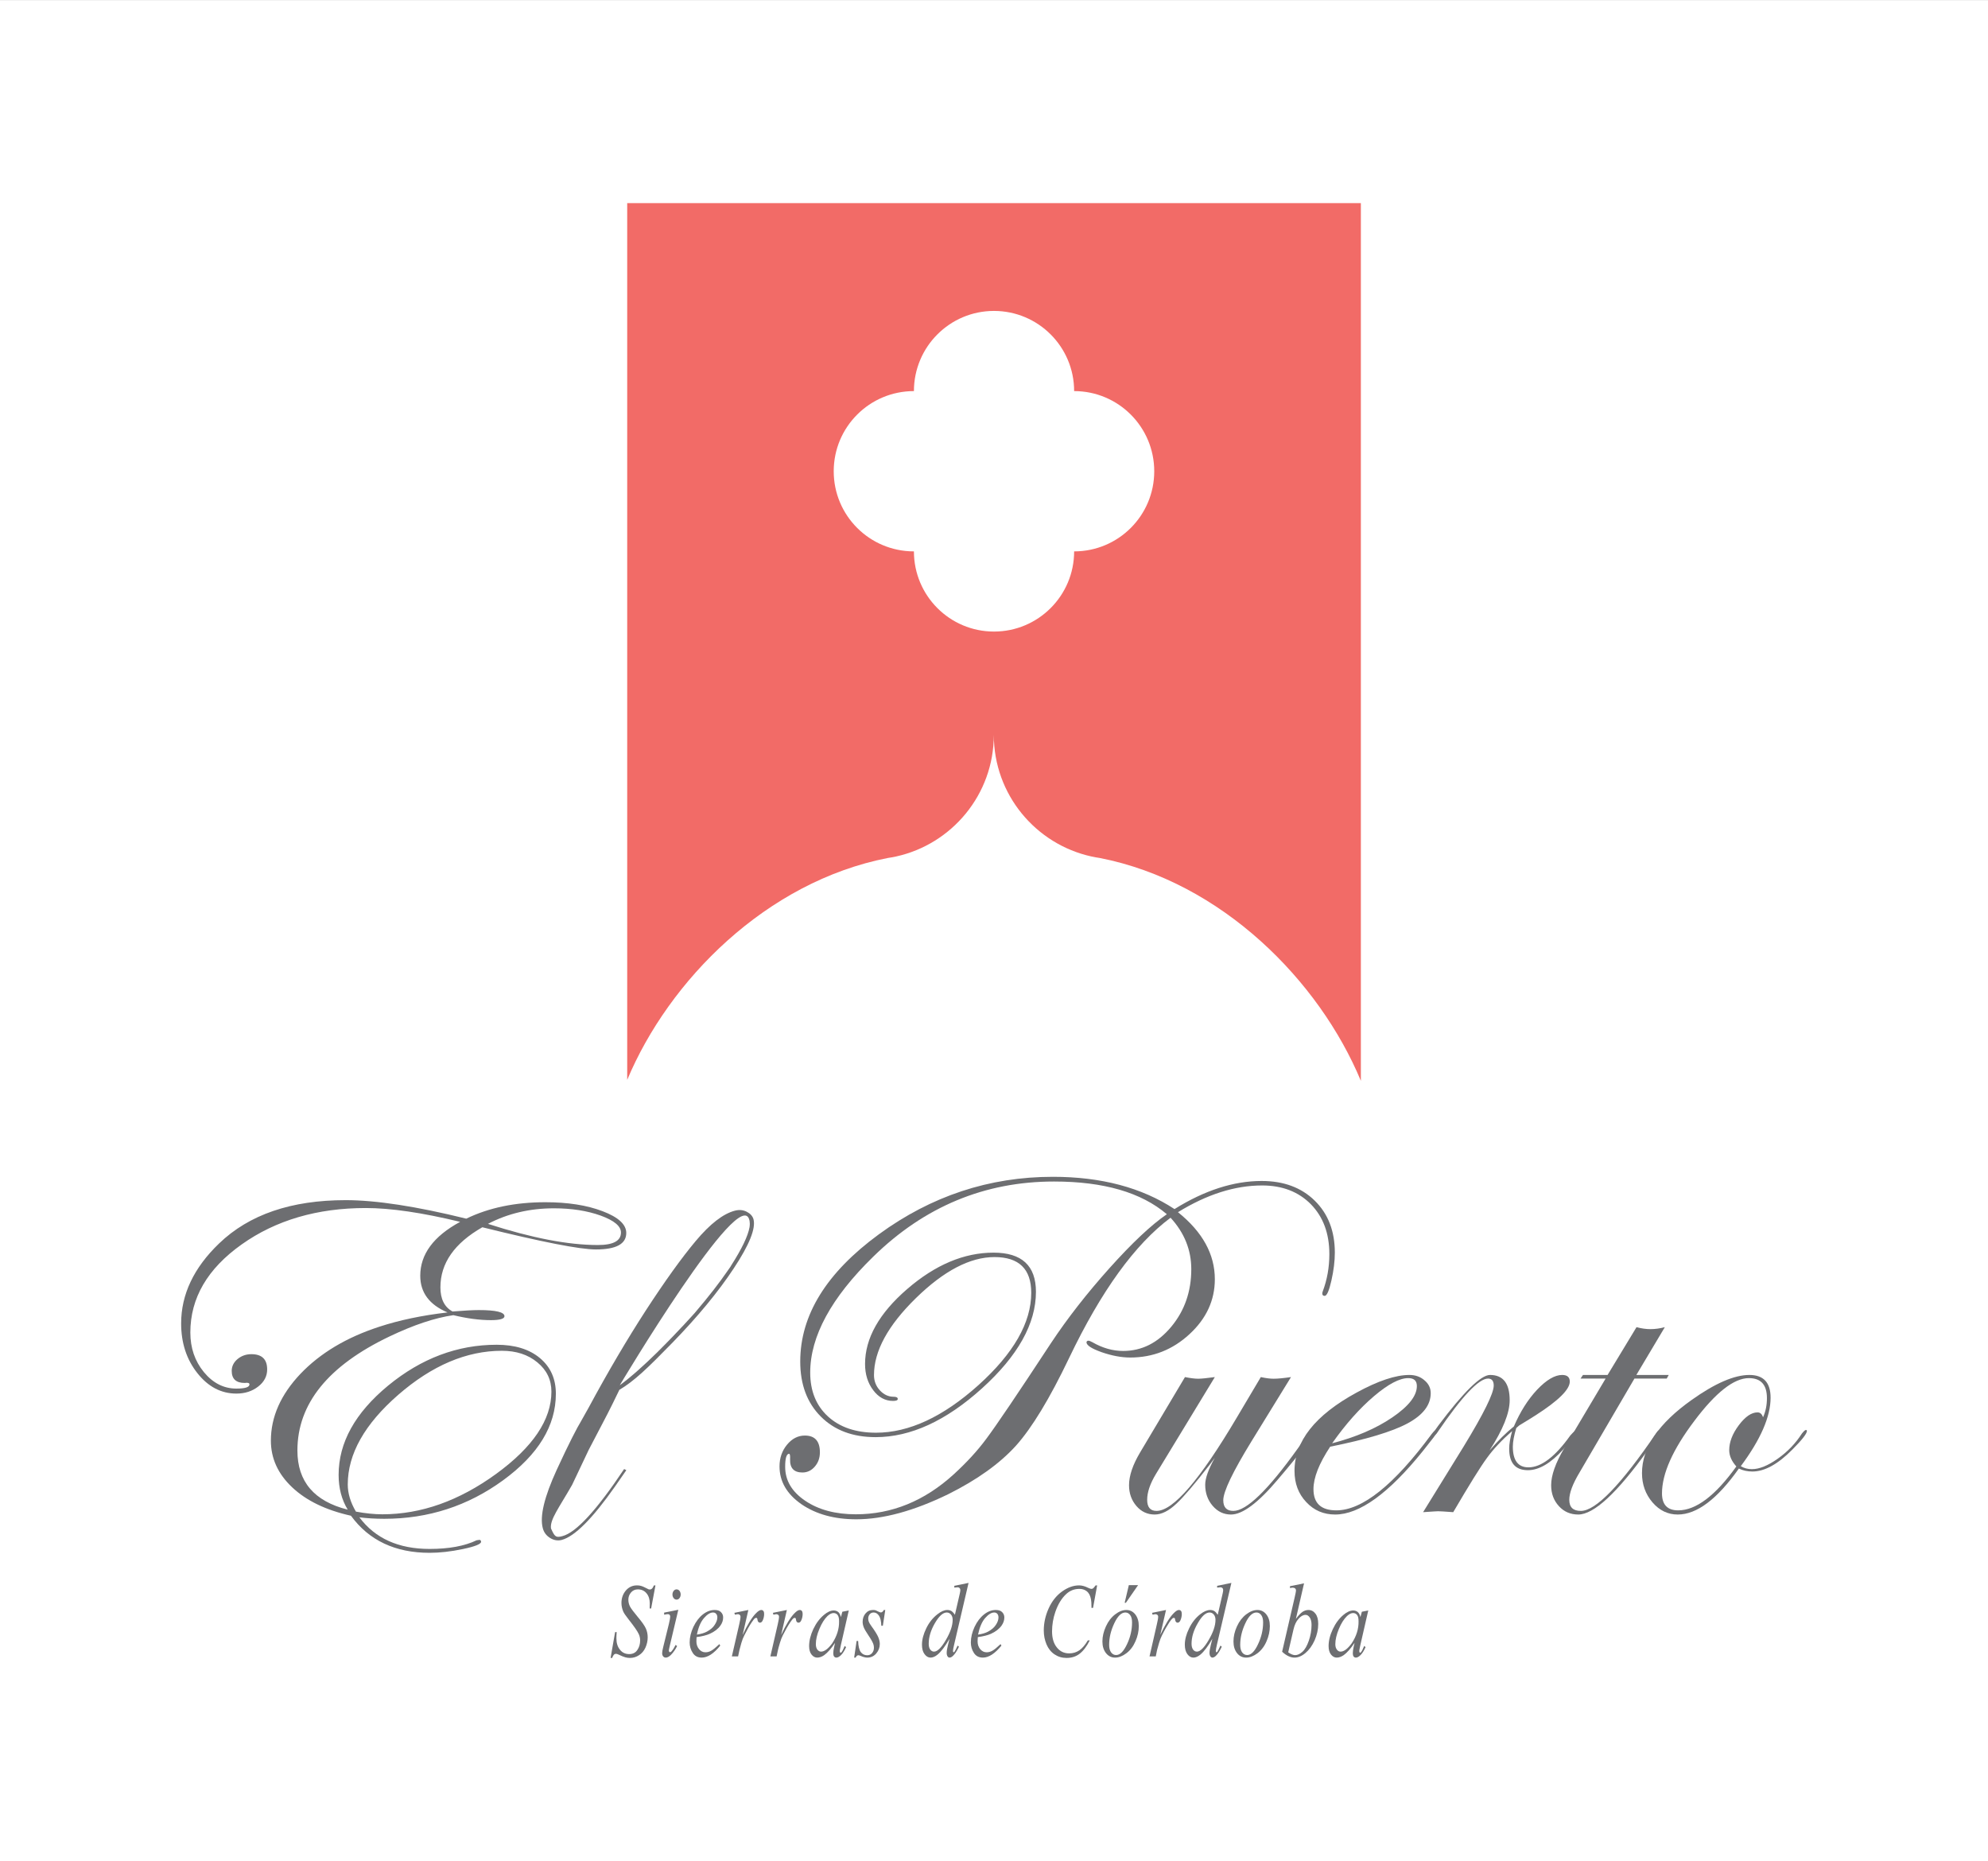 <?xml version="1.0" encoding="UTF-8"?>
<svg xmlns="http://www.w3.org/2000/svg" xmlns:xlink="http://www.w3.org/1999/xlink" width="141.73pt" height="132.66pt" viewBox="0 0 141.73 132.66" version="1.1">
<rect x="0" y="0" width="141.73" height="132.66" fill="#333333" stroke="none"/>
<g id="surface1">
<path style=" stroke:none;fill-rule:nonzero;fill:rgb(100%,100%,100%);fill-opacity:1;" d="M 141.73 132.66 L 0 132.66 L 0 0.004 L 141.73 0.004 L 141.73 132.66 "/>
<path style=" stroke:none;fill-rule:nonzero;fill:rgb(42.699%,43.1%,44.299%);fill-opacity:1;" d="M 43.531 118.184 L 43.852 116.344 L 43.965 116.344 C 43.949 116.52 43.945 116.668 43.945 116.781 C 43.945 117.117 44.027 117.391 44.199 117.598 C 44.363 117.809 44.59 117.91 44.859 117.91 C 45.113 117.91 45.305 117.816 45.438 117.617 C 45.57 117.426 45.637 117.199 45.637 116.941 C 45.637 116.777 45.605 116.629 45.543 116.492 C 45.453 116.289 45.211 115.938 44.809 115.43 C 44.617 115.188 44.492 115.004 44.438 114.887 C 44.352 114.688 44.305 114.484 44.305 114.266 C 44.305 113.922 44.41 113.625 44.617 113.379 C 44.824 113.137 45.09 113.012 45.414 113.012 C 45.523 113.012 45.625 113.023 45.723 113.055 C 45.781 113.07 45.895 113.117 46.055 113.199 C 46.164 113.258 46.227 113.289 46.242 113.293 C 46.266 113.301 46.297 113.305 46.332 113.305 C 46.387 113.305 46.438 113.285 46.477 113.246 C 46.52 113.211 46.566 113.133 46.621 113.012 L 46.73 113.012 L 46.422 114.656 L 46.316 114.656 C 46.324 114.512 46.324 114.391 46.324 114.301 C 46.324 114.008 46.25 113.766 46.094 113.578 C 45.938 113.391 45.73 113.297 45.477 113.297 C 45.277 113.297 45.109 113.371 44.984 113.52 C 44.859 113.668 44.797 113.84 44.797 114.031 C 44.797 114.203 44.836 114.363 44.914 114.52 C 45 114.676 45.188 114.926 45.477 115.273 C 45.77 115.621 45.961 115.895 46.047 116.09 C 46.133 116.285 46.176 116.492 46.176 116.715 C 46.176 116.965 46.121 117.207 46.02 117.441 C 45.91 117.68 45.762 117.859 45.559 117.988 C 45.363 118.117 45.148 118.184 44.91 118.184 C 44.793 118.184 44.688 118.168 44.586 118.141 C 44.48 118.113 44.32 118.051 44.098 117.945 C 44.027 117.906 43.961 117.891 43.91 117.891 C 43.797 117.891 43.707 117.988 43.645 118.184 L 43.531 118.184 "/>
<path style=" stroke:none;fill-rule:nonzero;fill:rgb(42.699%,43.1%,44.299%);fill-opacity:1;" d="M 48.234 113.297 C 48.316 113.297 48.387 113.332 48.445 113.402 C 48.496 113.477 48.527 113.562 48.527 113.66 C 48.527 113.762 48.496 113.848 48.441 113.922 C 48.387 113.992 48.316 114.027 48.234 114.027 C 48.156 114.027 48.086 113.992 48.027 113.922 C 47.973 113.848 47.941 113.762 47.941 113.66 C 47.941 113.562 47.973 113.477 48.027 113.402 C 48.086 113.332 48.152 113.297 48.234 113.297 Z M 48.359 114.75 L 47.746 117.336 C 47.707 117.512 47.684 117.613 47.684 117.648 C 47.684 117.688 47.691 117.719 47.711 117.742 C 47.727 117.766 47.746 117.777 47.77 117.777 C 47.797 117.777 47.828 117.758 47.867 117.723 C 47.965 117.613 48.066 117.457 48.168 117.254 L 48.273 117.34 C 48.145 117.594 47.996 117.801 47.828 117.973 C 47.699 118.098 47.578 118.16 47.465 118.16 C 47.387 118.16 47.324 118.129 47.277 118.07 C 47.23 118.012 47.207 117.938 47.207 117.848 C 47.207 117.758 47.23 117.605 47.285 117.395 L 47.691 115.742 C 47.754 115.477 47.781 115.312 47.781 115.242 C 47.781 115.191 47.77 115.148 47.738 115.109 C 47.711 115.078 47.664 115.062 47.613 115.062 C 47.57 115.062 47.48 115.074 47.348 115.102 L 47.348 114.953 L 48.359 114.75 "/>
<path style=" stroke:none;fill-rule:nonzero;fill:rgb(42.699%,43.1%,44.299%);fill-opacity:1;" d="M 49.684 116.52 C 49.977 116.477 50.219 116.406 50.402 116.305 C 50.648 116.172 50.836 116.012 50.953 115.824 C 51.078 115.637 51.141 115.461 51.141 115.293 C 51.141 115.191 51.113 115.105 51.059 115.043 C 51.008 114.98 50.934 114.945 50.836 114.945 C 50.633 114.945 50.414 115.082 50.188 115.344 C 49.957 115.609 49.789 116 49.684 116.52 Z M 49.66 116.699 C 49.652 116.82 49.648 116.922 49.648 117 C 49.648 117.219 49.711 117.402 49.836 117.555 C 49.957 117.703 50.109 117.781 50.289 117.781 C 50.434 117.781 50.57 117.746 50.699 117.672 C 50.836 117.602 51.027 117.441 51.289 117.199 L 51.348 117.305 C 50.891 117.875 50.449 118.16 50.027 118.16 C 49.742 118.16 49.531 118.051 49.387 117.824 C 49.242 117.602 49.168 117.352 49.168 117.082 C 49.168 116.719 49.258 116.348 49.434 115.969 C 49.617 115.59 49.84 115.293 50.109 115.082 C 50.383 114.867 50.66 114.766 50.949 114.766 C 51.156 114.766 51.309 114.816 51.406 114.926 C 51.508 115.027 51.555 115.152 51.555 115.297 C 51.555 115.5 51.492 115.695 51.359 115.879 C 51.188 116.121 50.934 116.316 50.598 116.465 C 50.379 116.566 50.062 116.645 49.66 116.699 "/>
<path style=" stroke:none;fill-rule:nonzero;fill:rgb(42.699%,43.1%,44.299%);fill-opacity:1;" d="M 52.355 114.969 L 53.352 114.766 L 52.945 116.543 C 53.285 115.816 53.598 115.305 53.879 115.016 C 54.039 114.848 54.168 114.766 54.27 114.766 C 54.332 114.766 54.383 114.789 54.422 114.836 C 54.461 114.883 54.477 114.953 54.477 115.043 C 54.477 115.203 54.445 115.359 54.379 115.504 C 54.332 115.613 54.262 115.672 54.176 115.672 C 54.133 115.672 54.094 115.652 54.062 115.613 C 54.027 115.578 54.008 115.523 54 115.449 C 53.996 115.402 53.988 115.371 53.973 115.355 C 53.961 115.336 53.941 115.328 53.918 115.328 C 53.887 115.328 53.852 115.336 53.824 115.355 C 53.773 115.391 53.695 115.484 53.594 115.641 C 53.43 115.879 53.258 116.188 53.07 116.566 C 52.984 116.73 52.914 116.91 52.855 117.113 C 52.777 117.391 52.73 117.555 52.719 117.613 L 52.621 118.074 L 52.176 118.074 L 52.699 115.801 C 52.762 115.535 52.793 115.348 52.793 115.238 C 52.793 115.195 52.777 115.156 52.75 115.125 C 52.711 115.09 52.66 115.066 52.602 115.066 C 52.566 115.066 52.496 115.078 52.398 115.102 L 52.355 114.969 "/>
<path style=" stroke:none;fill-rule:nonzero;fill:rgb(42.699%,43.1%,44.299%);fill-opacity:1;" d="M 55.102 114.969 L 56.098 114.766 L 55.691 116.543 C 56.031 115.816 56.344 115.305 56.625 115.016 C 56.785 114.848 56.914 114.766 57.016 114.766 C 57.078 114.766 57.129 114.789 57.168 114.836 C 57.203 114.883 57.223 114.953 57.223 115.043 C 57.223 115.203 57.191 115.359 57.125 115.504 C 57.078 115.613 57.012 115.672 56.922 115.672 C 56.875 115.672 56.84 115.652 56.805 115.613 C 56.773 115.578 56.754 115.523 56.746 115.449 C 56.742 115.402 56.734 115.371 56.719 115.355 C 56.707 115.336 56.688 115.328 56.664 115.328 C 56.633 115.328 56.602 115.336 56.57 115.355 C 56.52 115.391 56.445 115.484 56.34 115.641 C 56.18 115.879 56.004 116.188 55.812 116.566 C 55.73 116.73 55.66 116.91 55.602 117.113 C 55.523 117.391 55.473 117.555 55.465 117.613 L 55.367 118.074 L 54.922 118.074 L 55.445 115.801 C 55.508 115.535 55.539 115.348 55.539 115.238 C 55.539 115.195 55.527 115.156 55.496 115.125 C 55.457 115.09 55.406 115.066 55.348 115.066 C 55.309 115.066 55.242 115.078 55.141 115.102 L 55.102 114.969 "/>
<path style=" stroke:none;fill-rule:nonzero;fill:rgb(42.699%,43.1%,44.299%);fill-opacity:1;" d="M 59.426 114.984 C 59.293 114.984 59.148 115.055 58.992 115.199 C 58.777 115.406 58.586 115.707 58.418 116.113 C 58.246 116.516 58.164 116.879 58.164 117.203 C 58.164 117.371 58.203 117.496 58.273 117.594 C 58.352 117.688 58.438 117.734 58.531 117.734 C 58.773 117.734 59.035 117.539 59.324 117.152 C 59.664 116.641 59.832 116.109 59.82 115.566 C 59.82 115.363 59.785 115.211 59.715 115.121 C 59.645 115.031 59.547 114.984 59.426 114.984 Z M 60.512 114.801 L 59.945 117.281 L 59.879 117.609 C 59.871 117.645 59.871 117.668 59.871 117.688 C 59.871 117.727 59.879 117.758 59.891 117.785 C 59.902 117.805 59.914 117.816 59.93 117.816 C 59.949 117.816 59.973 117.797 60.004 117.762 C 60.059 117.695 60.129 117.551 60.219 117.328 L 60.32 117.414 C 60.207 117.664 60.09 117.852 59.969 117.973 C 59.844 118.098 59.73 118.16 59.629 118.16 C 59.559 118.16 59.504 118.133 59.465 118.082 C 59.426 118.031 59.406 117.953 59.406 117.855 C 59.406 117.734 59.426 117.578 59.473 117.383 L 59.531 117.109 C 59.254 117.527 58.992 117.816 58.762 117.984 C 58.59 118.102 58.426 118.16 58.262 118.16 C 58.102 118.16 57.969 118.086 57.855 117.941 C 57.742 117.797 57.684 117.598 57.684 117.34 C 57.684 116.957 57.785 116.551 57.984 116.125 C 58.188 115.699 58.441 115.363 58.754 115.105 C 58.996 114.902 59.223 114.801 59.438 114.801 C 59.566 114.801 59.672 114.84 59.762 114.91 C 59.844 114.984 59.91 115.105 59.953 115.273 L 60.051 114.891 L 60.512 114.801 "/>
<path style=" stroke:none;fill-rule:nonzero;fill:rgb(42.699%,43.1%,44.299%);fill-opacity:1;" d="M 63.113 114.766 L 62.941 115.891 L 62.832 115.891 C 62.82 115.562 62.766 115.32 62.664 115.172 C 62.562 115.023 62.438 114.945 62.289 114.945 C 62.168 114.945 62.074 114.988 62.004 115.07 C 61.934 115.152 61.898 115.258 61.898 115.371 C 61.898 115.453 61.91 115.527 61.938 115.602 C 61.965 115.676 62.027 115.777 62.121 115.91 C 62.375 116.258 62.535 116.52 62.609 116.691 C 62.684 116.867 62.723 117.031 62.723 117.191 C 62.723 117.445 62.637 117.668 62.469 117.867 C 62.301 118.062 62.09 118.16 61.832 118.16 C 61.695 118.16 61.531 118.117 61.348 118.035 C 61.285 118.008 61.234 117.992 61.203 117.992 C 61.113 117.992 61.047 118.051 61.004 118.16 L 60.895 118.16 L 61.07 116.973 L 61.18 116.973 C 61.191 117.344 61.254 117.609 61.363 117.762 C 61.477 117.914 61.629 117.992 61.824 117.992 C 61.969 117.992 62.09 117.941 62.172 117.836 C 62.262 117.734 62.305 117.609 62.305 117.453 C 62.305 117.359 62.289 117.27 62.258 117.184 C 62.203 117.039 62.09 116.836 61.914 116.578 C 61.738 116.316 61.625 116.125 61.578 115.996 C 61.527 115.867 61.5 115.738 61.5 115.609 C 61.5 115.371 61.57 115.172 61.707 115.012 C 61.844 114.848 62.02 114.766 62.234 114.766 C 62.297 114.766 62.352 114.77 62.402 114.781 C 62.434 114.793 62.496 114.816 62.594 114.867 C 62.695 114.918 62.762 114.941 62.793 114.941 C 62.879 114.941 62.949 114.883 63.008 114.766 L 63.113 114.766 "/>
<path style=" stroke:none;fill-rule:nonzero;fill:rgb(42.699%,43.1%,44.299%);fill-opacity:1;" d="M 67.918 115.469 C 67.918 115.312 67.879 115.188 67.801 115.094 C 67.719 114.996 67.617 114.945 67.496 114.945 C 67.227 114.945 66.945 115.199 66.648 115.711 C 66.355 116.219 66.211 116.703 66.211 117.172 C 66.211 117.355 66.246 117.492 66.324 117.594 C 66.398 117.688 66.488 117.734 66.59 117.734 C 66.828 117.734 67.109 117.461 67.43 116.91 C 67.754 116.359 67.918 115.879 67.918 115.469 Z M 69.051 112.836 L 68.027 117.219 C 67.969 117.457 67.941 117.613 67.941 117.688 C 67.941 117.711 67.945 117.73 67.957 117.754 C 67.969 117.773 67.98 117.781 67.992 117.781 C 68.008 117.781 68.027 117.77 68.051 117.738 C 68.094 117.684 68.164 117.535 68.27 117.305 L 68.367 117.383 C 68.254 117.621 68.141 117.812 68.023 117.949 C 67.906 118.09 67.797 118.16 67.699 118.16 C 67.641 118.16 67.594 118.133 67.555 118.074 C 67.516 118.016 67.492 117.934 67.492 117.824 C 67.492 117.688 67.523 117.5 67.582 117.266 L 67.695 116.816 C 67.383 117.359 67.098 117.734 66.844 117.945 C 66.668 118.09 66.5 118.16 66.34 118.16 C 66.176 118.16 66.035 118.078 65.914 117.914 C 65.789 117.75 65.73 117.527 65.73 117.242 C 65.73 116.879 65.832 116.492 66.031 116.082 C 66.23 115.668 66.496 115.332 66.828 115.074 C 67.086 114.867 67.324 114.766 67.539 114.766 C 67.652 114.766 67.754 114.793 67.836 114.844 C 67.914 114.898 67.996 114.984 68.078 115.109 L 68.359 113.887 C 68.391 113.758 68.41 113.656 68.43 113.582 C 68.453 113.484 68.465 113.402 68.465 113.34 C 68.465 113.289 68.449 113.242 68.418 113.211 C 68.379 113.168 68.324 113.148 68.262 113.148 C 68.215 113.148 68.141 113.156 68.035 113.172 L 68.035 113.043 L 69.051 112.836 "/>
<path style=" stroke:none;fill-rule:nonzero;fill:rgb(42.699%,43.1%,44.299%);fill-opacity:1;" d="M 69.727 116.52 C 70.023 116.477 70.266 116.406 70.449 116.305 C 70.695 116.172 70.879 116.012 71 115.824 C 71.125 115.637 71.184 115.461 71.184 115.293 C 71.184 115.191 71.156 115.105 71.105 115.043 C 71.051 114.98 70.977 114.945 70.883 114.945 C 70.676 114.945 70.461 115.082 70.23 115.344 C 70.004 115.609 69.836 116 69.727 116.52 Z M 69.711 116.699 C 69.699 116.82 69.695 116.922 69.695 117 C 69.695 117.219 69.758 117.402 69.879 117.555 C 70.004 117.703 70.156 117.781 70.336 117.781 C 70.477 117.781 70.613 117.746 70.746 117.672 C 70.879 117.602 71.074 117.441 71.332 117.199 L 71.395 117.305 C 70.93 117.875 70.492 118.16 70.074 118.16 C 69.789 118.16 69.574 118.051 69.43 117.824 C 69.285 117.602 69.215 117.352 69.215 117.082 C 69.215 116.719 69.305 116.348 69.48 115.969 C 69.66 115.59 69.887 115.293 70.156 115.082 C 70.426 114.867 70.707 114.766 70.992 114.766 C 71.199 114.766 71.352 114.816 71.453 114.926 C 71.551 115.027 71.602 115.152 71.602 115.297 C 71.602 115.5 71.535 115.695 71.406 115.879 C 71.23 116.121 70.977 116.316 70.645 116.465 C 70.422 116.566 70.109 116.645 69.711 116.699 "/>
<path style=" stroke:none;fill-rule:nonzero;fill:rgb(42.699%,43.1%,44.299%);fill-opacity:1;" d="M 78.219 113.012 L 77.926 114.617 L 77.816 114.617 L 77.805 114.219 C 77.793 114.07 77.773 113.941 77.734 113.824 C 77.699 113.711 77.648 113.613 77.578 113.527 C 77.508 113.445 77.418 113.379 77.309 113.332 C 77.203 113.285 77.082 113.262 76.949 113.262 C 76.598 113.262 76.289 113.379 76.027 113.617 C 75.691 113.922 75.43 114.348 75.238 114.902 C 75.082 115.359 75.004 115.82 75.004 116.289 C 75.004 116.766 75.113 117.148 75.344 117.434 C 75.57 117.719 75.863 117.859 76.223 117.859 C 76.5 117.859 76.742 117.785 76.961 117.633 C 77.172 117.484 77.367 117.25 77.555 116.934 L 77.691 116.934 C 77.477 117.363 77.238 117.676 76.977 117.879 C 76.719 118.082 76.406 118.184 76.039 118.184 C 75.715 118.184 75.43 118.098 75.18 117.93 C 74.93 117.762 74.738 117.523 74.609 117.219 C 74.48 116.91 74.414 116.582 74.414 116.227 C 74.414 115.688 74.531 115.164 74.762 114.652 C 74.992 114.145 75.309 113.742 75.715 113.449 C 76.117 113.16 76.523 113.012 76.934 113.012 C 77.129 113.012 77.344 113.07 77.582 113.188 C 77.688 113.238 77.766 113.262 77.809 113.262 C 77.855 113.262 77.898 113.246 77.934 113.223 C 77.965 113.199 78.023 113.129 78.109 113.012 L 78.219 113.012 "/>
<path style=" stroke:none;fill-rule:nonzero;fill:rgb(42.699%,43.1%,44.299%);fill-opacity:1;" d="M 81.137 112.996 L 80.266 114.254 L 80.18 114.254 L 80.477 112.996 Z M 80.707 115.648 C 80.707 115.426 80.664 115.25 80.574 115.129 C 80.484 115.008 80.371 114.945 80.23 114.945 C 79.941 114.945 79.68 115.203 79.438 115.719 C 79.195 116.234 79.074 116.746 79.074 117.254 C 79.074 117.484 79.121 117.66 79.215 117.789 C 79.309 117.914 79.426 117.977 79.57 117.977 C 79.848 117.977 80.105 117.723 80.348 117.207 C 80.59 116.699 80.707 116.18 80.707 115.648 Z M 81.188 115.91 C 81.188 116.273 81.109 116.637 80.953 116.992 C 80.797 117.352 80.586 117.637 80.305 117.848 C 80.031 118.055 79.762 118.16 79.5 118.16 C 79.234 118.16 79.02 118.055 78.848 117.84 C 78.68 117.625 78.594 117.352 78.594 117.012 C 78.594 116.652 78.68 116.297 78.844 115.938 C 79.008 115.574 79.227 115.289 79.504 115.078 C 79.777 114.867 80.043 114.766 80.301 114.766 C 80.559 114.766 80.77 114.871 80.938 115.082 C 81.102 115.297 81.188 115.57 81.188 115.91 "/>
<path style=" stroke:none;fill-rule:nonzero;fill:rgb(42.699%,43.1%,44.299%);fill-opacity:1;" d="M 82.133 114.969 L 83.129 114.766 L 82.719 116.543 C 83.062 115.816 83.375 115.305 83.656 115.016 C 83.816 114.848 83.941 114.766 84.043 114.766 C 84.109 114.766 84.16 114.789 84.199 114.836 C 84.234 114.883 84.254 114.953 84.254 115.043 C 84.254 115.203 84.219 115.359 84.156 115.504 C 84.105 115.613 84.039 115.672 83.953 115.672 C 83.906 115.672 83.867 115.652 83.836 115.613 C 83.805 115.578 83.785 115.523 83.777 115.449 C 83.773 115.402 83.766 115.371 83.75 115.355 C 83.734 115.336 83.715 115.328 83.695 115.328 C 83.66 115.328 83.633 115.336 83.602 115.355 C 83.551 115.391 83.473 115.484 83.367 115.641 C 83.211 115.879 83.031 116.188 82.844 116.566 C 82.762 116.73 82.691 116.91 82.633 117.113 C 82.551 117.391 82.504 117.555 82.492 117.613 L 82.398 118.074 L 81.953 118.074 L 82.473 115.801 C 82.535 115.535 82.57 115.348 82.57 115.238 C 82.57 115.195 82.555 115.156 82.527 115.125 C 82.484 115.09 82.438 115.066 82.379 115.066 C 82.34 115.066 82.273 115.078 82.172 115.102 L 82.133 114.969 "/>
<path style=" stroke:none;fill-rule:nonzero;fill:rgb(42.699%,43.1%,44.299%);fill-opacity:1;" d="M 86.656 115.469 C 86.656 115.312 86.613 115.188 86.539 115.094 C 86.457 114.996 86.355 114.945 86.234 114.945 C 85.965 114.945 85.68 115.199 85.391 115.711 C 85.094 116.219 84.949 116.703 84.949 117.172 C 84.949 117.355 84.988 117.492 85.062 117.594 C 85.137 117.688 85.227 117.734 85.332 117.734 C 85.566 117.734 85.848 117.461 86.168 116.91 C 86.492 116.359 86.656 115.879 86.656 115.469 Z M 87.789 112.836 L 86.762 117.219 C 86.707 117.457 86.68 117.613 86.68 117.688 C 86.68 117.711 86.684 117.73 86.695 117.754 C 86.707 117.773 86.719 117.781 86.727 117.781 C 86.746 117.781 86.766 117.77 86.789 117.738 C 86.832 117.684 86.902 117.535 87.008 117.305 L 87.105 117.383 C 86.992 117.621 86.879 117.812 86.762 117.949 C 86.645 118.09 86.535 118.16 86.434 118.16 C 86.383 118.16 86.336 118.133 86.293 118.074 C 86.254 118.016 86.23 117.934 86.23 117.824 C 86.23 117.688 86.262 117.5 86.32 117.266 L 86.434 116.816 C 86.121 117.359 85.836 117.734 85.582 117.945 C 85.406 118.09 85.238 118.16 85.078 118.16 C 84.914 118.16 84.773 118.078 84.652 117.914 C 84.531 117.75 84.469 117.527 84.469 117.242 C 84.469 116.879 84.57 116.492 84.773 116.082 C 84.973 115.668 85.234 115.332 85.562 115.074 C 85.824 114.867 86.062 114.766 86.281 114.766 C 86.395 114.766 86.492 114.793 86.574 114.844 C 86.656 114.898 86.734 114.984 86.816 115.109 L 87.098 113.887 C 87.129 113.758 87.148 113.656 87.168 113.582 C 87.191 113.484 87.203 113.402 87.203 113.34 C 87.203 113.289 87.188 113.242 87.16 113.211 C 87.117 113.168 87.062 113.148 86.996 113.148 C 86.957 113.148 86.879 113.156 86.773 113.172 L 86.773 113.043 L 87.789 112.836 "/>
<path style=" stroke:none;fill-rule:nonzero;fill:rgb(42.699%,43.1%,44.299%);fill-opacity:1;" d="M 90.051 115.648 C 90.051 115.426 90.008 115.25 89.918 115.129 C 89.828 115.008 89.715 114.945 89.574 114.945 C 89.285 114.945 89.02 115.203 88.781 115.719 C 88.539 116.234 88.418 116.746 88.418 117.254 C 88.418 117.484 88.465 117.66 88.555 117.789 C 88.652 117.914 88.77 117.977 88.914 117.977 C 89.191 117.977 89.449 117.723 89.688 117.207 C 89.93 116.699 90.051 116.18 90.051 115.648 Z M 90.531 115.91 C 90.531 116.273 90.453 116.637 90.297 116.992 C 90.145 117.352 89.926 117.637 89.652 117.848 C 89.375 118.055 89.105 118.16 88.844 118.16 C 88.578 118.16 88.359 118.055 88.191 117.84 C 88.023 117.625 87.938 117.352 87.938 117.012 C 87.938 116.652 88.02 116.297 88.184 115.938 C 88.348 115.574 88.57 115.289 88.844 115.078 C 89.121 114.867 89.387 114.766 89.645 114.766 C 89.902 114.766 90.113 114.871 90.281 115.082 C 90.449 115.297 90.531 115.57 90.531 115.91 "/>
<path style=" stroke:none;fill-rule:nonzero;fill:rgb(42.699%,43.1%,44.299%);fill-opacity:1;" d="M 91.84 117.785 C 92.027 117.918 92.195 117.984 92.336 117.984 C 92.5 117.984 92.672 117.906 92.848 117.75 C 93.027 117.594 93.18 117.328 93.309 116.957 C 93.438 116.586 93.504 116.207 93.504 115.828 C 93.504 115.605 93.461 115.434 93.379 115.305 C 93.293 115.18 93.195 115.113 93.078 115.113 C 92.906 115.113 92.738 115.207 92.574 115.395 C 92.406 115.582 92.289 115.836 92.215 116.16 Z M 92.969 112.867 L 92.387 115.402 C 92.57 115.156 92.727 114.992 92.855 114.902 C 92.992 114.812 93.133 114.766 93.281 114.766 C 93.484 114.766 93.652 114.855 93.785 115.031 C 93.918 115.207 93.98 115.449 93.98 115.758 C 93.98 116.148 93.895 116.535 93.723 116.93 C 93.547 117.316 93.328 117.617 93.066 117.836 C 92.805 118.055 92.543 118.16 92.289 118.16 C 92.004 118.16 91.707 118.023 91.406 117.742 L 92.293 113.902 C 92.359 113.609 92.395 113.438 92.395 113.387 C 92.395 113.32 92.379 113.273 92.348 113.242 C 92.301 113.199 92.238 113.176 92.148 113.176 C 92.109 113.176 92.047 113.188 91.965 113.203 L 91.965 113.07 L 92.969 112.867 "/>
<path style=" stroke:none;fill-rule:nonzero;fill:rgb(42.699%,43.1%,44.299%);fill-opacity:1;" d="M 96.465 114.984 C 96.332 114.984 96.184 115.055 96.031 115.199 C 95.816 115.406 95.621 115.707 95.453 116.113 C 95.285 116.516 95.199 116.879 95.199 117.203 C 95.199 117.371 95.238 117.496 95.312 117.594 C 95.387 117.688 95.473 117.734 95.57 117.734 C 95.812 117.734 96.074 117.539 96.359 117.152 C 96.703 116.641 96.867 116.109 96.855 115.566 C 96.855 115.363 96.824 115.211 96.75 115.121 C 96.68 115.031 96.586 114.984 96.465 114.984 Z M 97.547 114.801 L 96.98 117.281 L 96.914 117.609 C 96.91 117.645 96.906 117.668 96.906 117.688 C 96.906 117.727 96.914 117.758 96.93 117.785 C 96.941 117.805 96.953 117.816 96.969 117.816 C 96.988 117.816 97.012 117.797 97.039 117.762 C 97.094 117.695 97.164 117.551 97.258 117.328 L 97.355 117.414 C 97.242 117.664 97.125 117.852 97.004 117.973 C 96.883 118.098 96.77 118.16 96.664 118.16 C 96.598 118.16 96.539 118.133 96.504 118.082 C 96.465 118.031 96.445 117.953 96.445 117.855 C 96.445 117.734 96.465 117.578 96.508 117.383 L 96.57 117.109 C 96.289 117.527 96.031 117.816 95.797 117.984 C 95.625 118.102 95.461 118.16 95.297 118.16 C 95.141 118.16 95.004 118.086 94.891 117.941 C 94.777 117.797 94.719 117.598 94.719 117.34 C 94.719 116.957 94.82 116.551 95.023 116.125 C 95.223 115.699 95.477 115.363 95.789 115.105 C 96.031 114.902 96.262 114.801 96.477 114.801 C 96.602 114.801 96.711 114.84 96.797 114.91 C 96.883 114.984 96.949 115.105 96.988 115.273 L 97.09 114.891 L 97.547 114.801 "/>
<path style=" stroke:none;fill-rule:nonzero;fill:rgb(94.901%,41.96%,40.392%);fill-opacity:1;" d="M 76.578 39.305 C 76.578 42.461 74.02 45.02 70.863 45.02 C 67.711 45.02 65.156 42.461 65.156 39.305 C 61.992 39.305 59.438 36.75 59.438 33.594 C 59.438 30.438 61.992 27.879 65.156 27.879 C 65.156 24.723 67.711 22.164 70.863 22.164 C 74.02 22.164 76.578 24.723 76.578 27.879 C 79.734 27.879 82.289 30.438 82.289 33.594 C 82.289 36.75 79.734 39.305 76.578 39.305 Z M 44.715 14.48 L 44.715 76.977 C 47.688 69.883 54.621 62.855 63.297 61.16 C 63.492 61.133 63.684 61.098 63.879 61.055 C 67.863 60.18 70.852 56.637 70.852 52.387 C 70.852 56.637 73.836 60.18 77.82 61.055 C 78.016 61.098 78.207 61.133 78.402 61.16 C 87.109 62.859 94.059 69.93 97.02 77.047 L 97.02 14.48 L 44.715 14.48 "/>
<path style=" stroke:none;fill-rule:nonzero;fill:rgb(42.699%,43.1%,44.299%);fill-opacity:1;" d="M 44.27 87.859 C 44.27 87.406 43.789 87.004 42.824 86.652 C 41.855 86.305 40.746 86.133 39.496 86.133 C 37.777 86.133 36.207 86.5 34.789 87.242 C 37.895 88.246 40.504 88.75 42.621 88.75 C 43.723 88.75 44.27 88.453 44.27 87.859 Z M 39.312 99.203 C 39.312 98.359 38.98 97.664 38.312 97.117 C 37.645 96.562 36.801 96.289 35.781 96.289 C 33.262 96.289 30.801 97.336 28.398 99.422 C 25.996 101.512 24.793 103.648 24.793 105.82 C 24.793 106.453 24.988 107.098 25.375 107.754 C 26.051 107.879 26.68 107.945 27.258 107.945 C 30.023 107.945 32.719 106.988 35.359 105.074 C 37.992 103.16 39.312 101.203 39.312 99.203 Z M 44.648 87.891 C 44.648 88.676 43.926 89.066 42.484 89.066 C 41.348 89.066 38.652 88.539 34.387 87.484 C 32.395 88.621 31.398 90.047 31.398 91.77 C 31.398 92.598 31.684 93.172 32.262 93.488 C 33.094 93.422 33.715 93.387 34.141 93.387 C 35.355 93.387 35.965 93.535 35.965 93.824 C 35.965 94.008 35.641 94.105 34.996 94.105 C 34.176 94.105 33.285 93.984 32.32 93.75 C 31.02 93.938 29.508 94.438 27.781 95.262 C 23.395 97.352 21.203 100.066 21.203 103.398 C 21.203 105.613 22.398 107.016 24.789 107.613 C 24.355 106.898 24.141 106.074 24.141 105.137 C 24.141 102.832 25.32 100.711 27.672 98.77 C 30.031 96.832 32.609 95.859 35.41 95.859 C 36.699 95.859 37.727 96.172 38.488 96.805 C 39.25 97.441 39.629 98.285 39.629 99.352 C 39.629 101.633 38.379 103.688 35.867 105.52 C 33.363 107.348 30.535 108.266 27.398 108.266 C 26.762 108.266 26.168 108.23 25.621 108.16 C 26.746 109.664 28.414 110.414 30.629 110.414 C 31.996 110.414 33.117 110.211 33.98 109.797 L 34.195 109.766 C 34.266 109.789 34.297 109.832 34.297 109.906 C 34.297 110.066 33.863 110.242 33 110.422 C 32.133 110.605 31.34 110.691 30.629 110.691 C 28.176 110.691 26.309 109.812 25.02 108.047 C 23.23 107.648 21.836 106.973 20.828 106.02 C 19.816 105.066 19.312 103.957 19.312 102.695 C 19.312 101 20.016 99.414 21.418 97.934 C 22.828 96.457 24.699 95.336 27.043 94.574 C 28.461 94.109 30.082 93.766 31.906 93.555 C 30.609 93.008 29.961 92.137 29.961 90.941 C 29.961 89.41 30.906 88.125 32.805 87.098 C 30.09 86.441 27.848 86.113 26.082 86.113 C 22.621 86.113 19.668 86.977 17.23 88.707 C 14.789 90.438 13.57 92.531 13.57 94.988 C 13.57 96.086 13.891 97.023 14.535 97.809 C 15.18 98.59 15.953 98.984 16.852 98.984 C 17.473 98.984 17.785 98.883 17.785 98.688 C 17.785 98.582 17.672 98.547 17.449 98.582 C 16.828 98.582 16.52 98.293 16.52 97.723 C 16.52 97.398 16.656 97.117 16.93 96.883 C 17.207 96.652 17.535 96.531 17.922 96.531 C 18.676 96.531 19.047 96.898 19.047 97.621 C 19.047 98.098 18.836 98.508 18.406 98.84 C 17.98 99.172 17.465 99.34 16.852 99.34 C 15.766 99.34 14.836 98.852 14.066 97.875 C 13.297 96.902 12.914 95.723 12.914 94.34 C 12.914 92.273 13.816 90.371 15.617 88.641 C 17.758 86.578 20.766 85.551 24.641 85.551 C 26.797 85.551 29.664 85.988 33.242 86.871 C 34.859 86.086 36.738 85.699 38.883 85.699 C 40.477 85.699 41.836 85.91 42.961 86.34 C 44.086 86.766 44.648 87.285 44.648 87.891 "/>
<path style=" stroke:none;fill-rule:nonzero;fill:rgb(42.699%,43.1%,44.299%);fill-opacity:1;" d="M 95.164 89.293 C 95.164 89.898 95.082 90.566 94.918 91.289 C 94.754 92.012 94.594 92.375 94.441 92.375 C 94.324 92.375 94.27 92.32 94.27 92.199 C 94.27 92.164 94.277 92.113 94.305 92.047 C 94.613 91.227 94.773 90.344 94.773 89.398 C 94.773 87.922 94.332 86.742 93.457 85.844 C 92.578 84.953 91.418 84.504 89.98 84.504 C 88.039 84.504 86.039 85.141 83.98 86.41 C 85.734 87.816 86.609 89.41 86.609 91.188 C 86.609 92.684 86.008 93.992 84.805 95.102 C 83.602 96.215 82.191 96.77 80.578 96.77 C 79.945 96.77 79.266 96.641 78.543 96.391 C 77.816 96.133 77.457 95.898 77.457 95.676 C 77.477 95.605 77.527 95.57 77.594 95.57 C 77.652 95.57 77.746 95.605 77.875 95.676 C 78.602 96.094 79.332 96.301 80.07 96.301 C 81.402 96.301 82.543 95.727 83.5 94.578 C 84.453 93.434 84.93 92.062 84.93 90.473 C 84.93 89.102 84.438 87.879 83.453 86.805 C 80.91 88.699 78.504 92.031 76.219 96.805 C 74.84 99.691 73.574 101.777 72.43 103.055 C 71.281 104.324 69.672 105.48 67.602 106.512 C 65.156 107.703 62.969 108.301 61.051 108.301 C 59.48 108.301 58.18 107.941 57.137 107.227 C 56.094 106.5 55.574 105.605 55.574 104.527 C 55.574 103.93 55.754 103.414 56.109 102.984 C 56.469 102.547 56.891 102.332 57.383 102.332 C 58.094 102.332 58.453 102.73 58.453 103.527 C 58.453 103.922 58.332 104.266 58.094 104.539 C 57.855 104.82 57.559 104.965 57.207 104.965 C 56.598 104.965 56.305 104.648 56.328 104.016 C 56.34 103.762 56.316 103.633 56.258 103.633 C 56.074 103.633 55.977 103.938 55.977 104.559 C 55.977 105.531 56.453 106.336 57.406 106.98 C 58.359 107.625 59.566 107.945 61.016 107.945 C 63.582 107.945 65.906 106.996 67.984 105.105 C 68.898 104.27 69.68 103.426 70.32 102.559 C 71.023 101.621 72.555 99.355 74.922 95.75 C 76.102 93.969 77.496 92.188 79.098 90.398 C 80.703 88.609 82.066 87.324 83.188 86.555 C 81.363 85 78.68 84.223 75.148 84.223 C 70.207 84.223 65.91 86.008 62.258 89.578 C 59.262 92.5 57.762 95.258 57.762 97.844 C 57.762 99.152 58.184 100.195 59.027 100.969 C 59.871 101.742 61.012 102.129 62.453 102.129 C 64.805 102.129 67.238 100.996 69.75 98.742 C 72.262 96.48 73.52 94.285 73.52 92.156 C 73.52 90.461 72.645 89.609 70.902 89.609 C 69.16 89.609 67.293 90.586 65.297 92.535 C 63.305 94.484 62.309 96.309 62.309 98.02 C 62.309 98.441 62.449 98.805 62.727 99.109 C 63.012 99.414 63.336 99.566 63.707 99.566 C 63.902 99.566 64.004 99.617 64.004 99.723 C 64.004 99.816 63.895 99.863 63.668 99.863 C 63.109 99.863 62.637 99.609 62.254 99.098 C 61.867 98.59 61.672 97.965 61.672 97.23 C 61.672 95.402 62.672 93.621 64.672 91.891 C 66.676 90.16 68.727 89.293 70.832 89.293 C 72.848 89.293 73.855 90.223 73.855 92.086 C 73.855 94.355 72.57 96.652 70.008 98.969 C 67.445 101.285 64.918 102.445 62.426 102.445 C 60.797 102.445 59.496 101.957 58.52 100.98 C 57.539 100 57.051 98.691 57.051 97.055 C 57.051 93.742 58.922 90.719 62.66 87.984 C 66.398 85.254 70.531 83.887 75.062 83.887 C 78.504 83.887 81.395 84.652 83.734 86.188 C 85.875 84.852 87.949 84.184 89.949 84.184 C 91.516 84.184 92.777 84.652 93.73 85.586 C 94.684 86.52 95.164 87.758 95.164 89.293 "/>
<path style=" stroke:none;fill-rule:nonzero;fill:rgb(42.699%,43.1%,44.299%);fill-opacity:1;" d="M 93.652 102.062 C 93.652 102.332 92.805 103.469 91.098 105.469 C 89.695 107.133 88.582 107.961 87.762 107.961 C 87.246 107.961 86.812 107.758 86.453 107.34 C 86.098 106.926 85.922 106.426 85.922 105.836 C 85.922 105.383 86.148 104.738 86.605 103.922 L 86.254 104.395 C 85.18 105.777 84.391 106.703 83.887 107.172 C 83.332 107.703 82.812 107.961 82.32 107.961 C 81.805 107.961 81.371 107.762 81.023 107.359 C 80.672 106.953 80.492 106.457 80.492 105.875 C 80.492 105.195 80.758 104.414 81.281 103.535 L 84.48 98.164 C 84.879 98.242 85.191 98.281 85.414 98.281 C 85.637 98.281 86.035 98.242 86.609 98.164 L 82.422 105.051 C 81.996 105.75 81.785 106.371 81.785 106.91 C 81.785 107.441 82.008 107.703 82.453 107.703 C 83.641 107.703 85.543 105.492 88.16 101.074 L 89.887 98.164 C 90.246 98.242 90.551 98.281 90.797 98.281 C 91.086 98.281 91.5 98.242 92.039 98.164 L 89.219 102.746 C 87.883 104.926 87.211 106.324 87.211 106.945 C 87.211 107.449 87.453 107.703 87.93 107.703 C 88.867 107.703 90.395 106.223 92.508 103.273 L 93.051 102.52 L 93.363 102.133 C 93.426 102.012 93.48 101.957 93.547 101.957 C 93.613 101.957 93.652 101.988 93.652 102.062 "/>
<path style=" stroke:none;fill-rule:nonzero;fill:rgb(42.699%,43.1%,44.299%);fill-opacity:1;" d="M 101.012 98.805 C 101.012 98.422 100.809 98.238 100.395 98.238 C 99.777 98.238 98.961 98.668 97.949 99.531 C 96.938 100.391 95.941 101.508 94.973 102.883 C 96.656 102.445 98.09 101.836 99.254 101.043 C 100.426 100.246 101.012 99.5 101.012 98.805 Z M 102.488 102.043 C 102.488 102.074 102.387 102.23 102.176 102.5 L 101.426 103.453 C 99 106.461 96.918 107.961 95.188 107.961 C 94.367 107.961 93.68 107.672 93.125 107.074 C 92.566 106.484 92.289 105.742 92.289 104.852 C 92.289 102.738 93.758 100.883 96.699 99.277 C 98.242 98.43 99.504 98.012 100.477 98.012 C 100.895 98.012 101.258 98.133 101.551 98.391 C 101.852 98.641 102 98.949 102 99.309 C 102 100.156 101.449 100.871 100.348 101.465 C 99.25 102.055 97.406 102.609 94.832 103.125 C 94.035 104.332 93.641 105.34 93.641 106.152 C 93.641 107.16 94.184 107.664 95.27 107.664 C 97.121 107.664 99.387 105.852 102.07 102.219 C 102.215 102.027 102.328 101.938 102.426 101.938 C 102.473 101.949 102.488 101.98 102.488 102.043 "/>
<path style=" stroke:none;fill-rule:nonzero;fill:rgb(42.699%,43.1%,44.299%);fill-opacity:1;" d="M 112.496 102.043 C 112.496 102.141 112.145 102.562 111.445 103.324 C 110.555 104.309 109.715 104.801 108.93 104.801 C 108.035 104.801 107.594 104.289 107.594 103.262 C 107.594 102.93 107.664 102.516 107.805 102.012 C 107.066 102.656 106.465 103.297 106.008 103.93 C 105.543 104.559 104.742 105.852 103.605 107.793 C 102.992 107.746 102.629 107.727 102.523 107.727 C 102.477 107.727 102.121 107.746 101.457 107.793 L 104.34 103.125 C 105.773 100.777 106.492 99.328 106.492 98.766 C 106.492 98.434 106.352 98.27 106.086 98.27 C 105.426 98.27 104.238 99.531 102.516 102.051 C 102.41 102.215 102.312 102.297 102.234 102.297 C 102.188 102.289 102.164 102.246 102.164 102.191 C 102.176 102.137 102.199 102.086 102.234 102.051 L 102.551 101.609 C 104.355 99.211 105.582 98.012 106.227 98.012 C 107.164 98.012 107.629 98.613 107.629 99.816 C 107.629 100.723 107.152 101.91 106.191 103.398 C 106.801 102.695 107.379 102.125 107.93 101.68 C 108.375 100.641 108.926 99.766 109.586 99.062 C 110.254 98.359 110.848 98.012 111.371 98.012 C 111.734 98.012 111.914 98.172 111.914 98.484 C 111.914 99.047 111.102 99.848 109.473 100.891 C 109.215 101.055 108.828 101.297 108.312 101.609 L 108.102 101.789 C 107.938 102.324 107.855 102.77 107.855 103.125 C 107.855 104.102 108.227 104.598 108.969 104.598 C 109.879 104.598 110.875 103.84 111.953 102.324 C 112.188 102.066 112.332 101.938 112.391 101.938 C 112.465 101.938 112.496 101.973 112.496 102.043 "/>
<path style=" stroke:none;fill-rule:nonzero;fill:rgb(42.699%,43.1%,44.299%);fill-opacity:1;" d="M 118.969 98.012 L 118.824 98.27 L 116.523 98.27 L 112.602 104.977 C 112.117 105.785 111.879 106.43 111.879 106.91 C 111.879 107.441 112.148 107.703 112.703 107.703 C 113.77 107.703 115.562 105.844 118.094 102.133 C 118.176 102.012 118.246 101.957 118.305 101.957 C 118.375 101.957 118.41 101.988 118.41 102.062 C 118.398 102.094 118.344 102.191 118.234 102.344 L 117.477 103.375 C 115.277 106.438 113.629 107.961 112.516 107.961 C 111.969 107.961 111.504 107.766 111.141 107.367 C 110.77 106.965 110.586 106.469 110.586 105.871 C 110.586 105.168 110.895 104.289 111.52 103.23 L 114.469 98.27 L 112.68 98.27 L 112.855 98.012 L 114.609 98.012 L 116.672 94.605 C 117.02 94.699 117.355 94.746 117.664 94.746 C 117.996 94.746 118.336 94.699 118.691 94.605 L 116.66 98.012 L 118.969 98.012 "/>
<path style=" stroke:none;fill-rule:nonzero;fill:rgb(42.699%,43.1%,44.299%);fill-opacity:1;" d="M 125.969 99.664 C 125.969 98.711 125.539 98.238 124.684 98.238 C 123.621 98.238 122.32 99.254 120.785 101.301 C 119.25 103.336 118.488 105.055 118.488 106.453 C 118.488 107.258 118.871 107.664 119.645 107.664 C 120.906 107.664 122.293 106.621 123.789 104.535 C 123.449 104.156 123.281 103.766 123.281 103.371 C 123.281 102.801 123.508 102.203 123.965 101.594 C 124.422 100.984 124.867 100.68 125.301 100.68 C 125.484 100.68 125.617 100.797 125.691 101.031 C 125.879 100.621 125.969 100.164 125.969 99.664 Z M 128.82 102.004 C 128.82 102.191 128.473 102.637 127.781 103.332 C 126.75 104.375 125.801 104.895 124.934 104.895 C 124.574 104.895 124.254 104.824 123.969 104.684 C 122.422 106.871 120.973 107.961 119.609 107.961 C 118.91 107.961 118.309 107.676 117.809 107.094 C 117.312 106.512 117.062 105.82 117.062 105.008 C 117.062 103.203 118.242 101.465 120.609 99.789 C 122.273 98.605 123.645 98.012 124.719 98.012 C 125.727 98.012 126.23 98.555 126.23 99.633 C 126.23 100.984 125.523 102.609 124.105 104.516 C 124.34 104.656 124.602 104.727 124.895 104.727 C 125.426 104.727 126.035 104.48 126.742 103.98 C 127.445 103.484 128.02 102.883 128.465 102.184 C 128.598 102.02 128.691 101.934 128.746 101.934 C 128.793 101.934 128.82 101.957 128.82 102.004 "/>
<path style=" stroke:none;fill-rule:nonzero;fill:rgb(42.699%,43.1%,44.299%);fill-opacity:1;" d="M 53.438 87.473 C 53.328 88.105 52.887 89.023 52.121 90.219 C 52.105 90.25 52.09 90.273 52.074 90.301 C 52.012 90.391 51.945 90.484 51.883 90.574 C 51.32 91.395 50.566 92.379 49.539 93.582 C 49.539 93.582 48.367 94.902 46.953 96.301 C 46.906 96.344 46.867 96.391 46.82 96.434 C 45.953 97.285 45.004 98.148 44.184 98.746 C 44.184 98.746 52.832 84.23 53.43 86.996 C 53.43 86.996 53.434 87.004 53.438 87.02 C 53.457 87.145 53.465 87.277 53.441 87.441 C 53.441 87.453 53.438 87.461 53.438 87.473 Z M 53.719 86.914 C 53.656 86.691 53.496 86.512 53.238 86.379 C 52.977 86.246 52.699 86.223 52.395 86.301 C 51.555 86.52 50.625 87.242 49.605 88.457 C 48.586 89.672 47.406 91.32 46.059 93.387 C 44.715 95.461 43.348 97.777 41.965 100.344 C 41.84 100.559 41.406 101.34 41.406 101.34 C 41.164 101.734 40.578 102.844 39.691 104.773 C 38.805 106.703 38.473 108.086 38.695 108.926 C 38.773 109.234 38.949 109.465 39.219 109.633 C 39.484 109.797 39.762 109.844 40.043 109.773 C 40.973 109.527 42.238 108.254 43.848 105.961 L 44.652 104.801 L 44.496 104.719 C 42.539 107.652 41.074 109.246 40.098 109.5 C 39.68 109.613 39.574 109.551 39.387 109.18 L 39.281 108.953 C 39.199 108.316 39.836 107.512 40.789 105.844 L 41.969 103.355 L 42.938 101.5 C 43.441 100.559 43.977 99.449 44.156 99.074 C 45.215 98.445 46.137 97.562 47.941 95.711 C 49.742 93.859 51.199 92.098 52.309 90.418 C 53.418 88.742 53.891 87.574 53.719 86.914 "/>
</g>
</svg>
